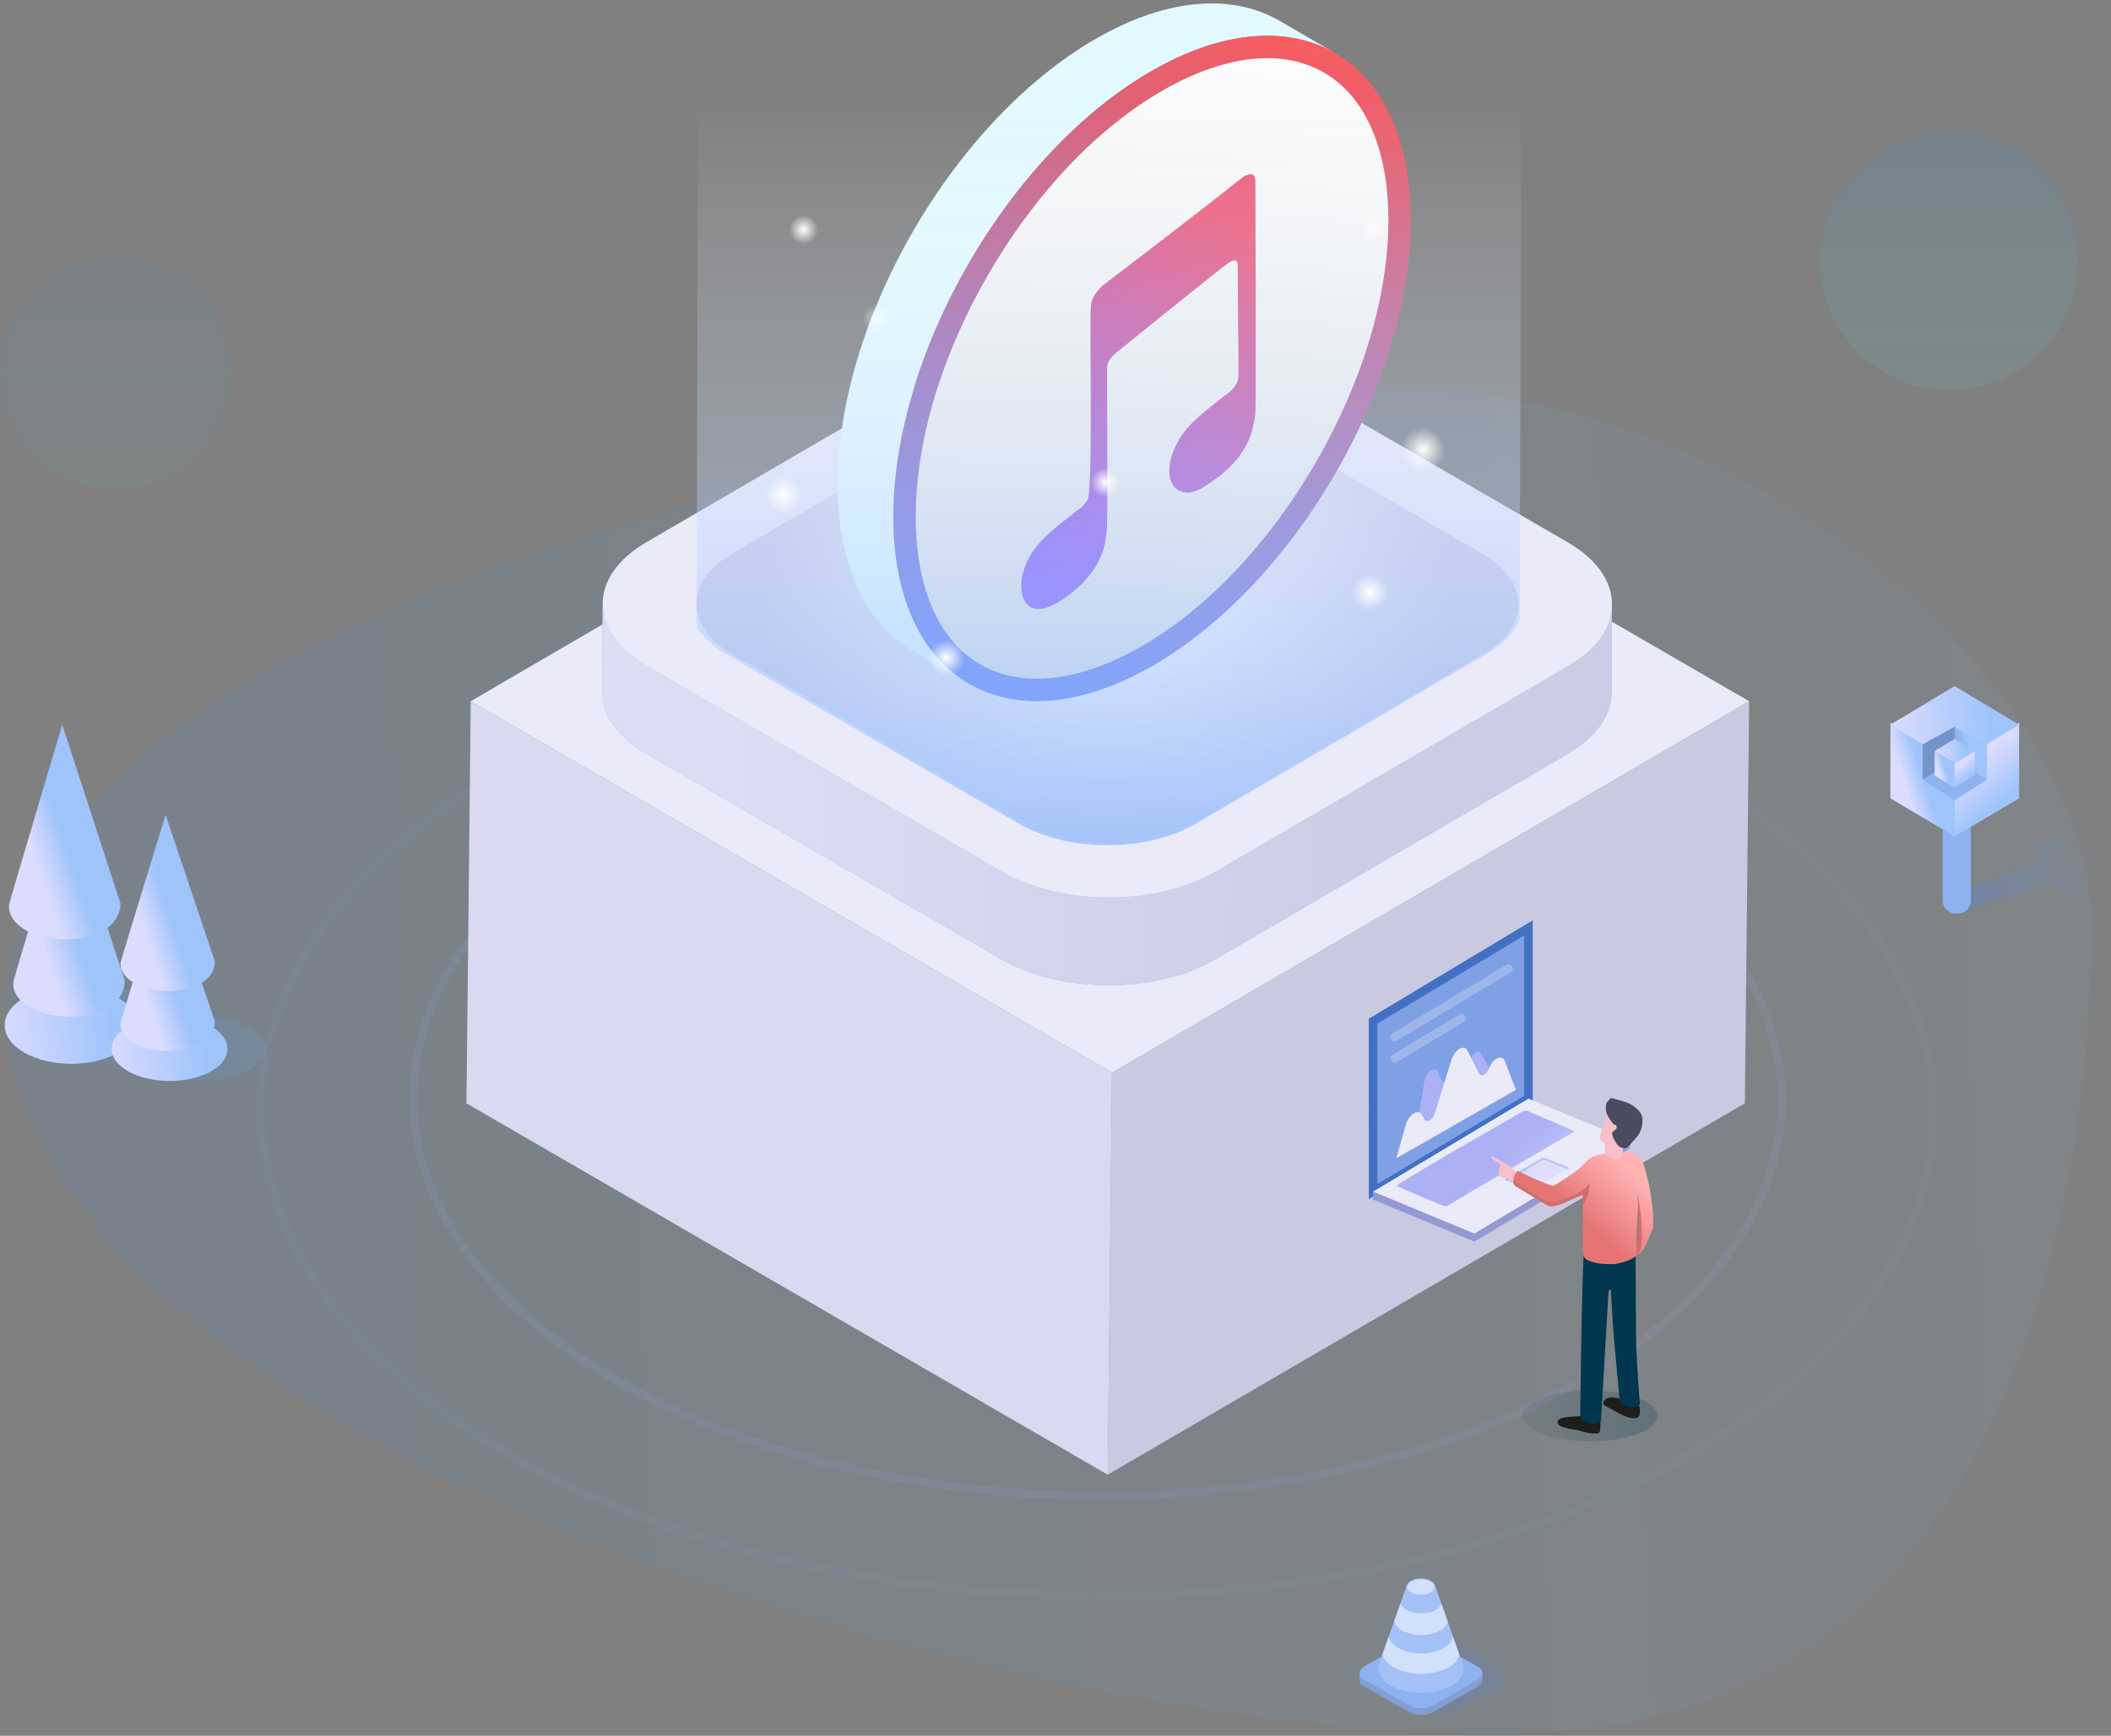 <?xml version="1.0" encoding="UTF-8"?>
<svg width="529px" height="435px" viewBox="0 0 529 435" version="1.1" xmlns="http://www.w3.org/2000/svg" xmlns:xlink="http://www.w3.org/1999/xlink">
    <rect x="0" y="0" width="529" height="435" fill="#808080" stroke="none"/>
    <!-- Generator: Sketch 53 (72520) - https://sketchapp.com -->
    <title>img01</title>
    <desc>Created with Sketch.</desc>
    <defs>
        <linearGradient x1="0%" y1="50%" x2="88.151%" y2="52.682%" id="linearGradient-1">
            <stop stop-color="#84CAFF" stop-opacity="0.588" offset="0%"></stop>
            <stop stop-color="#209CFF" offset="100%"></stop>
        </linearGradient>
        <linearGradient x1="50%" y1="100%" x2="50%" y2="0%" id="linearGradient-2">
            <stop stop-color="#68E0CF" offset="0%"></stop>
            <stop stop-color="#209CFF" offset="100%"></stop>
        </linearGradient>
        <linearGradient x1="50%" y1="100%" x2="50%" y2="0%" id="linearGradient-3">
            <stop stop-color="#68E0CF" offset="0%"></stop>
            <stop stop-color="#209CFF" offset="100%"></stop>
        </linearGradient>
        <linearGradient x1="92.08%" y1="44.835%" x2="9.121%" y2="58.996%" id="linearGradient-4">
            <stop stop-color="#5C90FE" stop-opacity="0" offset="0%"></stop>
            <stop stop-color="#4B83E8" offset="100%"></stop>
        </linearGradient>
        <linearGradient x1="44.144%" y1="28.95%" x2="64.377%" y2="72.868%" id="linearGradient-5">
            <stop stop-color="#DCDCFF" offset="0%"></stop>
            <stop stop-color="#9FC4FC" offset="100%"></stop>
        </linearGradient>
        <linearGradient x1="33.998%" y1="74.613%" x2="58.758%" y2="60.652%" id="linearGradient-6">
            <stop stop-color="#DCDCFF" offset="0%"></stop>
            <stop stop-color="#9FC4FC" offset="100%"></stop>
        </linearGradient>
        <linearGradient x1="0%" y1="58.853%" x2="77.364%" y2="53.831%" id="linearGradient-7">
            <stop stop-color="#DCDCFF" offset="0%"></stop>
            <stop stop-color="#9FC4FC" offset="100%"></stop>
        </linearGradient>
        <linearGradient x1="31.441%" y1="74.613%" x2="60.157%" y2="60.652%" id="linearGradient-8">
            <stop stop-color="#8EB1F0" offset="0%"></stop>
            <stop stop-color="#9FC4FC" offset="100%"></stop>
        </linearGradient>
        <linearGradient x1="44.465%" y1="28.95%" x2="63.59%" y2="72.868%" id="linearGradient-9">
            <stop stop-color="#DCDCFF" offset="0%"></stop>
            <stop stop-color="#9FC4FC" offset="100%"></stop>
        </linearGradient>
        <linearGradient x1="34.875%" y1="74.613%" x2="58.278%" y2="60.652%" id="linearGradient-10">
            <stop stop-color="#DCDCFF" offset="0%"></stop>
            <stop stop-color="#9FC4FC" offset="100%"></stop>
        </linearGradient>
        <linearGradient x1="0%" y1="59.04%" x2="77.364%" y2="53.912%" id="linearGradient-11">
            <stop stop-color="#DCDCFF" offset="0%"></stop>
            <stop stop-color="#9FC4FC" offset="100%"></stop>
        </linearGradient>
        <linearGradient x1="77.364%" y1="52.203%" x2="0%" y2="55.091%" id="linearGradient-12">
            <stop stop-color="#67A3DE" offset="0%"></stop>
            <stop stop-color="#497AC7" offset="100%"></stop>
        </linearGradient>
        <linearGradient x1="77.364%" y1="52.393%" x2="0%" y2="55.529%" id="linearGradient-13">
            <stop stop-color="#67A3DE" offset="0%"></stop>
            <stop stop-color="#497AC7" offset="100%"></stop>
        </linearGradient>
        <linearGradient x1="0%" y1="58.307%" x2="77.364%" y2="53.595%" id="linearGradient-14">
            <stop stop-color="#DCDCFF" offset="0%"></stop>
            <stop stop-color="#9FC4FC" offset="100%"></stop>
        </linearGradient>
        <linearGradient x1="0%" y1="57.605%" x2="77.364%" y2="53.291%" id="linearGradient-15">
            <stop stop-color="#DCDCFF" offset="0%"></stop>
            <stop stop-color="#9FC4FC" offset="100%"></stop>
        </linearGradient>
        <linearGradient x1="36.495%" y1="74.613%" x2="57.391%" y2="60.652%" id="linearGradient-16">
            <stop stop-color="#DCDCFF" offset="0%"></stop>
            <stop stop-color="#9FC4FC" offset="100%"></stop>
        </linearGradient>
        <linearGradient x1="35.62%" y1="74.613%" x2="57.87%" y2="60.652%" id="linearGradient-17">
            <stop stop-color="#DCDCFF" offset="0%"></stop>
            <stop stop-color="#9FC4FC" offset="100%"></stop>
        </linearGradient>
        <linearGradient x1="12.068%" y1="48.779%" x2="77.194%" y2="50%" id="linearGradient-18">
            <stop stop-color="#DCDCF4" offset="0%"></stop>
            <stop stop-color="#CCCCE7" offset="100%"></stop>
        </linearGradient>
        <path d="M86.427,185.322 C86.412,190.961 90.121,196.608 97.547,200.91 L97.547,200.91 L186.631,252.503 C187.518,253.017 188.444,253.497 189.393,253.95 L189.393,253.95 C189.71,254.1 190.044,254.23 190.366,254.374 L190.366,254.374 C190.929,254.625 191.483,254.885 192.064,255.115 L192.064,255.115 C192.164,255.155 192.268,255.188 192.368,255.227 L192.368,255.227 C192.583,255.311 192.805,255.386 193.022,255.467 L193.022,255.467 C193.774,255.745 194.536,256.007 195.312,256.251 L195.312,256.251 C195.577,256.335 195.84,256.419 196.106,256.499 L196.106,256.499 C196.286,256.552 196.458,256.613 196.638,256.665 L196.638,256.665 C197.397,256.882 198.168,257.078 198.945,257.263 L198.945,257.263 C199.108,257.302 199.272,257.337 199.437,257.375 L199.437,257.375 C199.813,257.461 200.188,257.552 200.568,257.631 L200.568,257.631 C200.876,257.695 201.195,257.735 201.504,257.795 L201.504,257.795 C202.168,257.921 202.834,258.039 203.506,258.144 L203.506,258.144 C203.774,258.185 204.035,258.244 204.304,258.283 L204.304,258.283 C204.596,258.325 204.895,258.344 205.188,258.381 L205.188,258.381 C205.814,258.461 206.44,258.532 207.071,258.593 L207.071,258.593 C207.371,258.622 207.667,258.669 207.967,258.693 L207.967,258.693 C208.247,258.716 208.53,258.72 208.811,258.739 L208.811,258.739 C209.447,258.783 210.084,258.816 210.723,258.841 L210.723,258.841 C211.041,258.854 211.36,258.885 211.68,258.893 L211.68,258.893 C211.818,258.897 211.957,258.894 212.096,258.892 L212.096,258.892 C212.213,258.89 212.33,258.888 212.447,258.889 L212.447,258.889 C213.136,258.899 213.824,258.892 214.513,258.88 L214.513,258.88 C214.662,258.877 214.812,258.878 214.961,258.879 L214.961,258.879 C215.154,258.88 215.347,258.881 215.54,258.874 L215.54,258.874 C215.887,258.863 216.234,258.84 216.58,258.822 L216.58,258.822 C216.77,258.813 216.959,258.805 217.149,258.794 L217.149,258.794 C218.008,258.743 218.866,258.68 219.719,258.595 L219.719,258.595 C219.883,258.579 220.044,258.555 220.208,258.537 L220.208,258.537 C220.463,258.509 220.715,258.476 220.97,258.446 L220.97,258.446 C221.846,258.34 222.716,258.217 223.581,258.075 L223.581,258.075 C223.792,258.041 224.006,258.01 224.216,257.974 L224.216,257.974 C224.319,257.956 224.423,257.943 224.525,257.924 L224.525,257.924 C224.936,257.85 225.333,257.746 225.74,257.663 L225.74,257.663 C226.437,257.522 227.136,257.383 227.82,257.217 L227.82,257.217 C228.322,257.096 228.808,256.952 229.301,256.818 L229.301,256.818 C229.954,256.639 230.604,256.463 231.24,256.262 L231.24,256.262 C231.378,256.219 231.522,256.187 231.658,256.142 L231.658,256.142 C232.434,255.89 233.196,255.619 233.946,255.332 L233.946,255.332 C234.054,255.29 234.158,255.243 234.265,255.201 L234.265,255.201 C235.088,254.879 235.892,254.532 236.679,254.167 L236.679,254.167 C236.911,254.06 237.142,253.952 237.37,253.841 L237.37,253.841 C238.241,253.418 239.095,252.978 239.912,252.502 L239.912,252.502 L328.41,200.912 C328.564,200.822 328.718,200.731 328.869,200.64 L328.869,200.64 C329.012,200.554 329.142,200.465 329.281,200.378 L329.281,200.378 C329.513,200.234 329.744,200.089 329.967,199.942 L329.967,199.942 C330.17,199.808 330.369,199.672 330.566,199.535 L330.566,199.535 C330.782,199.386 330.997,199.236 331.206,199.084 L331.206,199.084 C331.396,198.946 331.581,198.805 331.764,198.664 L331.764,198.664 C331.965,198.511 332.163,198.356 332.356,198.201 L332.356,198.201 C332.533,198.057 332.705,197.911 332.876,197.766 L332.876,197.766 C333.06,197.608 333.241,197.451 333.418,197.291 L333.418,197.291 C333.49,197.225 333.571,197.161 333.642,197.094 L333.642,197.094 C333.709,197.033 333.765,196.968 333.831,196.906 L333.831,196.906 C334.128,196.625 334.411,196.341 334.684,196.054 L334.684,196.054 C334.776,195.958 334.871,195.864 334.96,195.767 L334.96,195.767 C335.306,195.389 335.633,195.008 335.938,194.622 L335.938,194.622 C335.95,194.606 335.967,194.589 335.979,194.573 L335.979,194.573 C336.049,194.484 336.108,194.393 336.175,194.305 L336.175,194.305 C336.358,194.062 336.539,193.819 336.707,193.573 L336.707,193.573 C336.8,193.438 336.885,193.302 336.972,193.166 L336.972,193.166 C337.114,192.944 337.254,192.722 337.383,192.498 L337.383,192.498 C337.418,192.436 337.462,192.376 337.497,192.314 L337.497,192.314 C337.548,192.224 337.588,192.131 337.637,192.04 L337.637,192.04 C337.74,191.851 337.838,191.661 337.93,191.472 L337.93,191.472 C338.007,191.313 338.081,191.154 338.152,190.995 L338.152,190.995 C338.237,190.804 338.317,190.613 338.392,190.421 L338.392,190.421 C338.426,190.335 338.468,190.251 338.5,190.165 L338.5,190.165 C338.529,190.088 338.549,190.01 338.577,189.933 L338.577,189.933 C338.641,189.751 338.7,189.569 338.757,189.388 L338.757,189.388 C338.808,189.221 338.858,189.054 338.903,188.886 L338.903,188.886 C338.952,188.703 338.996,188.519 339.037,188.336 L339.037,188.336 C339.059,188.236 339.089,188.137 339.11,188.037 L339.11,188.037 C339.123,187.97 339.128,187.902 339.141,187.835 L339.141,187.835 C339.176,187.646 339.203,187.457 339.229,187.268 L339.229,187.268 C339.252,187.103 339.275,186.939 339.292,186.773 L339.292,186.773 C339.311,186.582 339.322,186.392 339.332,186.202 L339.332,186.202 C339.339,186.09 339.353,185.979 339.357,185.868 L339.357,185.868 C339.36,185.758 339.361,185.647 339.362,185.536 L339.362,185.536 L339.481,163.521 C339.479,163.728 339.464,163.935 339.452,164.141 L339.452,164.141 C339.442,164.331 339.43,164.521 339.411,164.711 L339.411,164.711 C339.395,164.877 339.372,165.043 339.349,165.209 L339.349,165.209 C339.323,165.398 339.296,165.586 339.26,165.774 L339.26,165.774 C339.229,165.941 339.193,166.108 339.157,166.274 L339.157,166.274 C339.115,166.458 339.072,166.642 339.023,166.825 L339.023,166.825 C338.978,166.992 338.928,167.159 338.876,167.326 L338.876,167.326 C338.82,167.509 338.761,167.69 338.696,167.871 L338.696,167.871 C338.638,168.035 338.577,168.198 338.512,168.361 L338.512,168.361 C338.437,168.552 338.356,168.744 338.271,168.934 L338.271,168.934 C338.201,169.092 338.127,169.252 338.05,169.41 L338.05,169.41 C337.958,169.601 337.859,169.79 337.757,169.979 L337.757,169.979 C337.675,170.132 337.591,170.284 337.503,170.437 L337.503,170.437 C337.373,170.661 337.234,170.883 337.092,171.105 L337.092,171.105 C337.003,171.24 336.92,171.378 336.827,171.513 L336.827,171.513 C336.66,171.758 336.479,172.001 336.295,172.244 L336.295,172.244 C336.215,172.349 336.141,172.456 336.058,172.561 L336.058,172.561 C335.753,172.947 335.425,173.328 335.08,173.705 L335.08,173.705 C334.991,173.802 334.896,173.897 334.804,173.993 L334.804,173.993 C334.531,174.28 334.247,174.564 333.951,174.845 L333.951,174.845 C333.815,174.974 333.678,175.103 333.537,175.23 L333.537,175.23 C333.361,175.39 333.179,175.547 332.995,175.705 L332.995,175.705 C332.824,175.851 332.653,175.995 332.475,176.139 L332.475,176.139 C332.283,176.295 332.085,176.449 331.884,176.603 L331.884,176.603 C331.7,176.745 331.516,176.885 331.326,177.024 L331.326,177.024 C331.117,177.175 330.904,177.325 330.687,177.473 L330.687,177.473 C330.49,177.611 330.291,177.747 330.085,177.882 L330.085,177.882 C329.863,178.028 329.632,178.172 329.402,178.316 L329.402,178.316 C329.114,178.496 328.83,178.676 328.529,178.852 L328.529,178.852 L240.031,230.441 C239.215,230.917 238.361,231.357 237.49,231.78 L237.49,231.78 C237.261,231.891 237.03,231.999 236.798,232.107 L236.798,232.107 C236.012,232.471 235.208,232.818 234.383,233.141 L234.383,233.141 C234.276,233.183 234.173,233.229 234.066,233.27 L234.066,233.27 C233.184,233.608 232.277,233.911 231.361,234.201 L231.361,234.201 C230.724,234.402 230.072,234.578 229.421,234.757 L229.421,234.757 C228.929,234.891 228.441,235.034 227.94,235.156 L227.94,235.156 C227.255,235.322 226.557,235.46 225.859,235.602 L225.859,235.602 C225.351,235.706 224.85,235.822 224.337,235.913 L224.337,235.913 C224.125,235.949 223.912,235.98 223.7,236.014 L223.7,236.014 C222.836,236.156 221.965,236.279 221.089,236.385 L221.089,236.385 C220.835,236.415 220.583,236.449 220.328,236.476 L220.328,236.476 C219.313,236.585 218.293,236.671 217.268,236.732 L217.268,236.732 C217.079,236.744 216.889,236.752 216.7,236.761 L216.7,236.761 C216.013,236.796 215.323,236.806 214.633,236.819 L214.633,236.819 C213.944,236.831 213.256,236.837 212.567,236.829 L212.567,236.829 C211.991,236.821 211.416,236.803 210.842,236.78 L210.842,236.78 C210.203,236.755 209.566,236.722 208.929,236.677 L208.929,236.677 C208.348,236.637 207.769,236.588 207.19,236.532 L207.19,236.532 C206.56,236.471 205.933,236.401 205.307,236.321 L205.307,236.321 C204.744,236.249 204.183,236.17 203.625,236.082 L203.625,236.082 C202.954,235.978 202.288,235.86 201.626,235.734 L201.626,235.734 C200.932,235.601 200.237,235.47 199.555,235.313 L199.555,235.313 C199.392,235.276 199.228,235.241 199.066,235.203 L199.066,235.203 C198.104,234.973 197.159,234.715 196.227,234.438 L196.227,234.438 C195.96,234.358 195.696,234.273 195.432,234.191 L195.432,234.191 C194.656,233.946 193.892,233.684 193.142,233.406 L193.142,233.406 C192.924,233.325 192.703,233.25 192.488,233.166 L192.488,233.166 C191.805,232.901 191.145,232.607 190.487,232.313 L190.487,232.313 C190.163,232.169 189.829,232.039 189.513,231.888 L189.513,231.888 C188.563,231.436 187.638,230.956 186.75,230.441 L186.75,230.441 L97.667,178.849 C90.24,174.548 86.531,168.9 86.547,163.262 L86.547,163.262 L86.427,185.322 Z" id="path-19"></path>
        <radialGradient cx="50%" cy="50%" fx="50%" fy="50%" r="70.319%" gradientTransform="translate(0.5,0.5),scale(0.581,1),translate(-0.5,-0.5)" id="radialGradient-20">
            <stop stop-color="#FFFFFF" offset="0%"></stop>
            <stop stop-color="#CECEE8" offset="100%"></stop>
        </radialGradient>
        <linearGradient x1="60.925%" y1="2.339%" x2="42.471%" y2="100%" id="linearGradient-21">
            <stop stop-color="#F85C5E" offset="0%"></stop>
            <stop stop-color="#5480FF" offset="100%"></stop>
        </linearGradient>
        <linearGradient x1="54.377%" y1="0%" x2="46.641%" y2="100%" id="linearGradient-22">
            <stop stop-color="#FCFBFB" offset="0%"></stop>
            <stop stop-color="#DEE3E7" offset="100%"></stop>
        </linearGradient>
        <linearGradient x1="68.939%" y1="5.816%" x2="42.562%" y2="100%" id="linearGradient-23">
            <stop stop-color="#EB6280" offset="0%"></stop>
            <stop stop-color="#8563FF" offset="100%"></stop>
        </linearGradient>
        <linearGradient x1="50%" y1="16.667%" x2="50%" y2="100%" id="linearGradient-24">
            <stop stop-color="#FFFFFF" stop-opacity="0" offset="0%"></stop>
            <stop stop-color="#88B6FF" stop-opacity="0.685" offset="100%"></stop>
        </linearGradient>
        <radialGradient cx="50%" cy="50%" fx="50%" fy="50%" r="44.896%" gradientTransform="translate(0.5,0.5),scale(1,0.999),rotate(90),translate(-0.5,-0.5)" id="radialGradient-25">
            <stop stop-color="#FFFFFF" offset="0%"></stop>
            <stop stop-color="#FFFFFF" stop-opacity="0" offset="100%"></stop>
        </radialGradient>
        <radialGradient cx="50%" cy="50%" fx="50%" fy="50%" r="44.896%" gradientTransform="translate(0.5,0.5),scale(1,0.999),rotate(90),translate(-0.5,-0.5)" id="radialGradient-26">
            <stop stop-color="#FFFFFF" offset="0%"></stop>
            <stop stop-color="#FFFFFF" stop-opacity="0" offset="100%"></stop>
        </radialGradient>
        <radialGradient cx="50%" cy="50%" fx="50%" fy="50%" r="44.896%" gradientTransform="translate(0.5,0.5),scale(1,0.999),rotate(90),translate(-0.5,-0.5)" id="radialGradient-27">
            <stop stop-color="#FFFFFF" offset="0%"></stop>
            <stop stop-color="#FFFFFF" stop-opacity="0" offset="100%"></stop>
        </radialGradient>
        <linearGradient x1="50%" y1="-82.969%" x2="50%" y2="46.174%" id="linearGradient-28">
            <stop stop-color="#BFBFD8" offset="0%"></stop>
            <stop stop-color="#9399D3" offset="100%"></stop>
        </linearGradient>
        <linearGradient x1="46.626%" y1="49.985%" x2="-54.887%" y2="49.653%" id="linearGradient-29">
            <stop stop-color="#DFDFFB" offset="0%"></stop>
            <stop stop-color="#ACB1F6" offset="100%"></stop>
        </linearGradient>
        <linearGradient x1="50.001%" y1="-180.922%" x2="50.001%" y2="121.427%" id="linearGradient-30">
            <stop stop-color="#DFDFFB" offset="0%"></stop>
            <stop stop-color="#ACB1F6" offset="100%"></stop>
        </linearGradient>
        <linearGradient x1="125.883%" y1="97.178%" x2="57.057%" y2="54.395%" id="linearGradient-31">
            <stop stop-color="#DFDFFB" offset="0%"></stop>
            <stop stop-color="#ACB1F6" offset="100%"></stop>
        </linearGradient>
        <linearGradient x1="138.932%" y1="50%" x2="17.286%" y2="52.236%" id="linearGradient-32">
            <stop stop-color="#00364E" stop-opacity="0" offset="0%"></stop>
            <stop stop-color="#00364E" stop-opacity="0.334" offset="100%"></stop>
        </linearGradient>
        <linearGradient x1="5.391%" y1="31.808%" x2="46.073%" y2="66.703%" id="linearGradient-33">
            <stop stop-color="#FFB3B3" offset="0%"></stop>
            <stop stop-color="#E67474" offset="100%"></stop>
        </linearGradient>
    </defs>
    <g id="Page-1" stroke="none" stroke-width="1" fill="none" fill-rule="evenodd">
        <g id="4ukey-for-ios" transform="translate(-400, -989)">
            <g id="img01" transform="translate(400, 977)">
                <g id="分组-18-copy-2" transform="translate(0, 45.177)">
                    <path d="M1.45,198.879 C1.45,261.391 18.983,379.02 118.112,398.789 C221.962,415.8 506.857,341.812 523.394,227.761 C539.932,113.709 257.702,65.467 174.757,64.548 C91.813,63.628 1.45,136.368 1.45,198.879 Z" id="Path-12" fill="url(#linearGradient-1)" opacity="0.08" transform="translate(262.771, 232.878) scale(-1, 1) translate(-262.771, -232.878) "></path>
                    <ellipse id="Oval" fill="url(#linearGradient-2)" opacity="0.05" cx="28.992" cy="60.236" rx="28.992" ry="29.043"></ellipse>
                    <ellipse id="Oval-Copy-26" fill="url(#linearGradient-3)" opacity="0.1" cx="488.448" cy="32.299" rx="32.252" ry="32.299"></ellipse>
                    <g id="分组" transform="translate(340.659, 362.392)">
                        <path d="M36.197,25.318 L36.197,23.671 L36.196,23.671 C36.185,23.118 35.841,22.591 35.146,22.195 L23.555,15.616 C21.997,14.731 19.273,14.842 17.473,15.864 L6.864,21.886 C5.877,22.447 5.376,23.165 5.379,23.846 L5.376,23.846 L5.376,25.604 L5.379,25.604 C5.411,26.135 5.755,26.64 6.428,27.022 L18.017,33.601 C19.577,34.486 22.3,34.375 24.1,33.354 L34.709,27.331 C35.706,26.766 36.208,26.038 36.196,25.352 L36.197,25.352 L36.197,25.325 L36.197,25.318 Z" id="Fill-1" fill="#4B83E8" opacity="0.15"></path>
                        <path d="M30.821,25.318 L30.821,23.671 L30.821,23.671 C30.81,23.118 30.466,22.591 29.771,22.195 L18.18,15.616 C16.622,14.731 13.898,14.842 12.098,15.864 L1.489,21.886 C0.501,22.447 0,23.165 0.003,23.846 L0.001,23.846 L0.001,25.604 L0.004,25.604 C0.036,26.135 0.38,26.64 1.052,27.022 L12.642,33.601 C14.201,34.486 16.925,34.375 18.725,33.354 L29.334,27.331 C30.331,26.766 30.833,26.038 30.821,25.352 L30.821,25.352 L30.821,25.325 L30.821,25.318 Z" id="Fill-1" fill="#829ED3"></path>
                        <path d="M26.257,27.395 L18.725,31.671 C16.925,32.693 14.202,32.805 12.642,31.919 L1.053,25.339 C-0.506,24.455 -0.312,22.908 1.489,21.887 L12.098,15.864 C13.898,14.842 16.622,14.731 18.18,15.616 L29.771,22.195 C31.204,23.009 31.154,24.382 29.737,25.393" id="Fill-3" fill="#8EB1F0"></path>
                        <path d="M19.678,3.834 L18.941,1.742 L18.933,1.742 C18.825,1.323 18.492,0.92 17.924,0.597 C16.528,-0.196 14.271,-0.2 12.884,0.588 C12.354,0.888 12.03,1.26 11.906,1.65 L4.936,21.36 L4.939,21.36 C4.261,23.284 5.241,25.366 7.882,26.865 C12.066,29.24 18.83,29.252 22.989,26.891 C25.609,25.404 26.568,23.329 25.874,21.405 L20.405,5.894" id="Fill-5" fill="#A3C1F6"></path>
                        <path d="M17.849,3.538 C16.511,4.297 14.336,4.293 12.99,3.529 C11.644,2.765 11.637,1.53 12.974,0.771 C14.312,0.012 16.488,0.015 17.833,0.779 C19.18,1.544 19.186,2.779 17.849,3.538" id="Fill-7" fill="#FFFFFF" opacity="0.5"></path>
                        <path d="M17.604,18.617 C18.892,18.486 20.089,18.03 21.093,17.461 C22.233,16.811 22.956,16.014 23.254,15.18 C23.347,14.933 23.401,14.68 23.416,14.428 L23.872,15.724 L25.055,19.075 C24.815,20.257 23.895,21.403 22.301,22.307 C18.519,24.455 12.371,24.444 8.567,22.283 C6.946,21.361 6.011,20.201 5.768,19.003 L6.95,15.662 L7.411,14.363 C7.424,14.619 7.478,14.872 7.568,15.122 C7.87,15.971 8.604,16.78 9.767,17.442 C10.766,18.008 11.957,18.431 13.229,18.603 C14.984,18.842 15.944,18.785 17.604,18.617" id="Fill-9" fill="#FFFFFF" opacity="0.5"></path>
                        <path d="M13.63,14.045 C15.892,14.406 18.413,14.084 20.185,13.08 C21.336,12.424 21.979,11.592 22.112,10.735 L21.361,8.601 L20.557,6.329 C20.427,6.729 20.151,7.111 19.73,7.456 C19.555,7.602 19.355,7.738 19.129,7.866 C17.089,9.023 13.773,9.017 11.72,7.852 C11.485,7.719 11.277,7.574 11.096,7.425 C10.675,7.078 10.399,6.693 10.266,6.296 L9.462,8.566 L8.712,10.688 C8.847,11.551 9.501,12.397 10.67,13.06 C10.808,13.139 10.95,13.213 11.098,13.283" id="Fill-11" fill="#FFFFFF" opacity="0.5"></path>
                    </g>
                    <g id="分组-copy-6" transform="translate(473.722, 138.759)">
                        <path d="M37.904,44.348 L35.477,39.832 L48.025,36.572 L55.903,49.978 L42.973,53.783 L40.549,49.271 L16.666,57.009 L13.976,52.664 L37.904,44.348 Z" id="Combined-Shape" fill="url(#linearGradient-4)" opacity="0.278"></path>
                        <path d="M16.327,57.009 L16.932,57.009 C18.713,57.009 20.157,55.566 20.157,53.784 L20.157,25.451 L13.102,25.451 L13.102,53.784 C13.102,55.566 14.546,57.009 16.327,57.009 Z" id="Fill-1" fill="#8EB1F0"></path>
                        <polygon id="Fill-3" fill="url(#linearGradient-5)" points="16.143 18.685 16.126 37.667 32.252 28.128 32.25 9.162"></polygon>
                        <polygon id="Fill-5" fill="url(#linearGradient-6)" points="0 28.137 16.108 37.667 16.126 18.705 0.004 9.162"></polygon>
                        <polygon id="Fill-7" fill="url(#linearGradient-7)" points="0 9.654 16.142 19.342 32.252 9.684 16.076 0"></polygon>
                        <polygon id="Fill-9" fill="url(#linearGradient-8)" points="24.189 14.609 16.126 10.18 16.135 18.992 24.187 23.415"></polygon>
                        <polygon id="Fill-11" fill="#7393CB" points="8.063 14.605 16.117 10.18 16.126 18.983 8.064 23.415"></polygon>
                        <polygon id="Fill-13" fill="#8EB1F0" points="16.144 18.336 8.089 23.419 16.144 28.591 24.193 23.419"></polygon>
                        <polygon id="Fill-15" fill="url(#linearGradient-9)" points="21.165 22.385 16.126 25.451 16.132 19.349 21.165 16.288"></polygon>
                        <polygon id="Fill-16" fill="url(#linearGradient-10)" points="11.086 22.388 16.121 25.451 16.126 19.355 11.088 16.288"></polygon>
                        <polygon id="Fill-17" fill="url(#linearGradient-11)" points="16.131 19.342 11.086 16.284 16.11 13.234 21.165 16.293"></polygon>
                    </g>
                    <g id="分组" transform="translate(1.176, 148.44)">
                        <path d="M35.289,86.917 C42.206,90.06 53.508,90.067 60.405,86.933 C67.302,83.8 67.302,78.658 60.405,75.511 C53.508,72.362 42.206,72.354 35.289,75.494 C28.372,78.634 28.372,83.774 35.289,86.917 Z" id="Fill-7" fill="url(#linearGradient-12)" opacity="0.2"></path>
                        <path d="M9.574,82.142 C17.539,85.914 30.554,85.922 38.495,82.161 C46.438,78.401 46.438,72.233 38.495,68.454 C30.554,64.675 17.539,64.667 9.574,68.435 C1.609,72.202 1.609,78.37 9.574,82.142 Z" id="Fill-1" fill="url(#linearGradient-13)" opacity="0.2"></path>
                        <path d="M4.873,68.435 C-1.624,72.202 -1.624,78.37 4.873,82.142 C11.371,85.914 21.988,85.922 28.467,82.161 C34.946,78.401 34.946,72.233 28.467,68.454 C21.988,64.675 11.371,64.667 4.873,68.435" id="Fill-1" fill="url(#linearGradient-14)"></path>
                        <path d="M31.046,75.494 C25.386,78.634 25.386,83.774 31.046,86.917 C36.705,90.06 45.952,90.067 51.595,86.933 C57.238,83.8 57.238,78.658 51.595,75.511 C45.952,72.362 36.705,72.354 31.046,75.494" id="Fill-7" fill="url(#linearGradient-15)"></path>
                        <path d="M2.163,64.46 C1.45,75.152 29.718,76.991 30.101,64.189 L30.101,64.189 L15.495,19.362 C15.495,19.362 2.447,63.165 2.163,64.46" id="Fill-3" fill="url(#linearGradient-16)"></path>
                        <path d="M14.42,0 C14.357,0.213 1.371,43.806 1.088,45.097 L1.088,45.097 C0.375,55.79 28.643,57.629 29.026,44.828 L29.026,44.828 L14.421,0 L14.42,0 Z" id="Fill-5" fill="url(#linearGradient-16)"></path>
                        <path d="M29.038,74.627 C28.436,83.395 52.352,84.904 52.677,74.406 L52.677,74.406 L40.318,37.648 C40.318,37.648 29.279,73.566 29.038,74.627" id="Fill-9" fill="url(#linearGradient-17)"></path>
                        <path d="M29.038,59.569 C28.436,68.336 52.352,69.845 52.677,59.347 L52.677,59.347 L40.318,22.589 C40.318,22.589 29.279,58.508 29.038,59.569" id="Fill-11" fill="url(#linearGradient-17)"></path>
                    </g>
                </g>
                <g id="分组-copy-8" transform="translate(64.481, 0)">
                    <g id="分组-15" transform="translate(0, 169)" stroke="#97ADFF" stroke-width="2">
                        <path d="M331.373,48.168 C398.546,86.976 398.899,149.897 332.163,188.705 C265.428,227.514 156.873,227.515 89.7,188.707 C22.528,149.899 22.175,86.978 88.91,48.17 C155.646,9.361 264.201,9.36 331.373,48.168" id="Fill-1" opacity="0.1"></path>
                        <path d="M358.226,35.573 C440.326,83.005 440.757,159.909 359.19,207.341 C277.626,254.773 144.948,254.775 62.848,207.343 C-19.252,159.911 -19.683,83.007 61.882,35.576 C143.448,-11.857 276.126,-11.859 358.226,35.573" id="Fill-1" opacity="0.05"></path>
                    </g>
                    <polygon id="Fill-1" fill="#C9C9E2" points="373.842 187.725 372.767 288.495 213.108 381.568 214.183 280.799"></polygon>
                    <polygon id="Fill-2" fill="#D9D9F2" points="214.183 280.798 213.109 381.568 52.408 288.498 53.482 187.728"></polygon>
                    <polygon id="Fill-8" fill="#EAEAF9" points="373.842 187.725 214.183 280.799 53.483 187.728 213.141 94.655"></polygon>
                    <g id="Fill-9">
                        <use fill="#88B3FF" xlink:href="#path-19"></use>
                        <use fill="url(#linearGradient-18)" xlink:href="#path-19"></use>
                    </g>
                    <path d="M328.361,147.889 C343.121,156.437 343.199,170.299 328.529,178.851 L240.032,230.441 C225.368,238.989 201.509,238.989 186.75,230.441 L97.667,178.849 C82.908,170.301 82.831,156.438 97.494,147.889 L185.991,96.3 C200.66,87.748 224.52,87.748 239.279,96.296 L328.361,147.889 Z" id="Fill-11" fill="#EAEAF9"></path>
                    <path d="M191,108.732 L118.906,150.759 C106.962,157.722 107.025,169.016 119.048,175.98 L119.048,175.98 L191.618,218.008 C203.642,224.972 223.078,224.972 235.024,218.008 L235.024,218.008 L307.117,175.981 C319.068,169.015 319.004,157.722 306.98,150.758 L306.98,150.758 L234.41,108.729 C228.4,105.248 220.536,103.507 212.681,103.507 L212.681,103.507 C204.824,103.507 196.976,105.248 191,108.732" id="Fill-13" fill="url(#radialGradient-20)"></path>
                    <g id="itunes" transform="translate(145.431, 12.579)">
                        <path d="M81.805,15.499 C81.859,15.471 81.913,15.441 81.967,15.413 C82.459,15.159 82.948,14.913 83.437,14.673 C83.563,14.611 83.688,14.551 83.813,14.49 C84.229,14.288 84.644,14.091 85.058,13.899 C85.144,13.86 85.229,13.819 85.314,13.78 C85.797,13.558 86.278,13.345 86.757,13.138 C86.874,13.087 86.99,13.038 87.106,12.989 C87.408,12.86 87.709,12.737 88.01,12.614 C88.4,12.454 88.789,12.3 89.176,12.149 C89.393,12.065 89.61,11.98 89.826,11.899 C90.255,11.738 90.681,11.584 91.107,11.435 C91.274,11.376 91.442,11.313 91.609,11.256 C92.198,11.055 92.784,10.863 93.366,10.683 C93.476,10.649 93.584,10.619 93.693,10.586 C94.168,10.443 94.64,10.305 95.11,10.176 C95.392,10.098 95.673,10.025 95.954,9.953 C96.163,9.899 96.373,9.843 96.582,9.792 C96.888,9.716 97.193,9.647 97.498,9.578 C97.689,9.535 97.881,9.488 98.071,9.448 C98.416,9.373 98.759,9.306 99.102,9.24 C99.249,9.211 99.398,9.179 99.546,9.152 C100.035,9.061 100.521,8.978 101.005,8.904 C101.038,8.899 101.07,8.895 101.103,8.89 C101.531,8.825 101.957,8.767 102.381,8.715 C102.529,8.697 102.676,8.681 102.823,8.665 C103.133,8.629 103.443,8.596 103.75,8.568 C103.915,8.552 104.08,8.539 104.244,8.525 C104.542,8.501 104.838,8.48 105.134,8.462 C105.29,8.453 105.446,8.442 105.602,8.435 C105.99,8.415 106.376,8.4 106.759,8.392 C106.803,8.391 106.846,8.388 106.889,8.388 C107.318,8.379 107.743,8.38 108.166,8.385 C108.288,8.386 108.41,8.39 108.532,8.393 C108.842,8.399 109.15,8.41 109.457,8.424 C109.59,8.43 109.722,8.436 109.854,8.443 C110.223,8.464 110.591,8.489 110.956,8.52 C110.997,8.524 111.04,8.526 111.082,8.529 C111.488,8.566 111.891,8.61 112.291,8.659 C112.402,8.672 112.512,8.687 112.622,8.702 C112.931,8.743 113.237,8.787 113.542,8.836 C113.649,8.852 113.756,8.869 113.862,8.886 C114.251,8.952 114.638,9.022 115.021,9.1 C115.082,9.113 115.142,9.127 115.202,9.14 C115.532,9.209 115.86,9.283 116.186,9.361 C116.293,9.387 116.399,9.413 116.506,9.439 C116.847,9.525 117.186,9.615 117.522,9.711 C117.562,9.722 117.602,9.732 117.642,9.743 C118.013,9.851 118.379,9.966 118.744,10.086 C118.842,10.117 118.938,10.151 119.035,10.184 C119.33,10.283 119.623,10.388 119.914,10.496 C119.993,10.525 120.073,10.553 120.153,10.583 C120.507,10.719 120.858,10.86 121.207,11.007 C121.286,11.04 121.364,11.076 121.442,11.11 C121.724,11.231 122.003,11.357 122.281,11.487 C122.374,11.531 122.468,11.574 122.562,11.619 C122.904,11.784 123.244,11.952 123.579,12.129 C123.603,12.142 123.627,12.155 123.651,12.168 C124.008,12.357 124.361,12.552 124.711,12.754 L124.708,12.753 C124.709,12.753 124.71,12.754 124.711,12.754 L110.767,4.654 C110.649,4.585 110.53,4.518 110.412,4.451 C110.179,4.32 109.944,4.193 109.707,4.068 C109.683,4.055 109.66,4.041 109.636,4.028 C109.3,3.852 108.96,3.683 108.617,3.518 C108.524,3.474 108.431,3.43 108.338,3.387 C108.06,3.257 107.781,3.131 107.499,3.009 C107.42,2.975 107.342,2.94 107.263,2.906 C107.227,2.891 107.192,2.875 107.156,2.86 C106.843,2.729 106.527,2.604 106.208,2.483 C106.13,2.453 106.05,2.425 105.971,2.395 C105.68,2.287 105.386,2.183 105.091,2.083 C104.995,2.05 104.898,2.017 104.801,1.985 C104.447,1.869 104.091,1.757 103.732,1.652 C103.721,1.649 103.709,1.647 103.698,1.643 C103.658,1.632 103.617,1.621 103.577,1.61 C103.241,1.514 102.902,1.425 102.562,1.339 C102.456,1.312 102.349,1.286 102.242,1.261 C101.916,1.182 101.588,1.108 101.258,1.039 C101.198,1.027 101.138,1.012 101.078,1 C100.751,0.934 100.422,0.871 100.091,0.814 C100.034,0.804 99.975,0.796 99.918,0.786 C99.812,0.768 99.705,0.752 99.598,0.735 C99.294,0.687 98.988,0.642 98.68,0.602 C98.569,0.587 98.458,0.572 98.347,0.559 C97.947,0.509 97.545,0.465 97.139,0.429 C97.096,0.425 97.052,0.423 97.009,0.419 C96.731,0.396 96.454,0.373 96.174,0.356 C96.087,0.35 95.998,0.348 95.911,0.343 C95.779,0.335 95.646,0.329 95.513,0.323 C95.207,0.309 94.898,0.299 94.588,0.292 C94.466,0.29 94.345,0.286 94.222,0.284 C93.799,0.279 93.374,0.279 92.946,0.287 C92.902,0.288 92.859,0.29 92.815,0.291 C92.506,0.298 92.195,0.307 91.883,0.321 C91.809,0.324 91.733,0.33 91.659,0.334 C91.502,0.342 91.345,0.352 91.188,0.361 C90.894,0.38 90.598,0.401 90.301,0.425 C90.136,0.438 89.972,0.452 89.807,0.467 C89.499,0.496 89.19,0.529 88.879,0.564 C88.732,0.581 88.585,0.596 88.437,0.615 C88.013,0.667 87.587,0.725 87.159,0.79 C87.127,0.795 87.094,0.798 87.061,0.804 L87.048,0.805 C86.569,0.879 86.087,0.962 85.602,1.051 C85.455,1.078 85.306,1.111 85.158,1.139 C84.815,1.206 84.472,1.273 84.127,1.347 C83.937,1.388 83.746,1.434 83.555,1.478 C83.25,1.547 82.945,1.616 82.638,1.691 C82.429,1.742 82.219,1.799 82.009,1.853 C81.788,1.91 81.567,1.963 81.344,2.024 C81.285,2.04 81.226,2.059 81.167,2.075 C80.696,2.205 80.223,2.343 79.748,2.487 C79.639,2.519 79.532,2.549 79.423,2.583 C78.84,2.762 78.254,2.954 77.665,3.156 C77.499,3.213 77.332,3.275 77.166,3.333 C76.739,3.484 76.311,3.637 75.881,3.799 C75.666,3.88 75.449,3.965 75.233,4.049 C74.845,4.199 74.457,4.354 74.067,4.513 C73.947,4.562 73.83,4.606 73.71,4.655 C73.529,4.731 73.346,4.811 73.163,4.888 C73.046,4.938 72.93,4.987 72.813,5.038 C72.333,5.245 71.853,5.458 71.37,5.679 C71.285,5.718 71.2,5.759 71.114,5.799 C70.701,5.99 70.286,6.187 69.869,6.389 C69.744,6.45 69.618,6.511 69.493,6.573 C69.004,6.813 68.515,7.059 68.024,7.313 C67.969,7.341 67.915,7.37 67.861,7.399 C67.416,7.63 66.97,7.869 66.522,8.112 C66.391,8.184 66.26,8.255 66.129,8.327 C65.631,8.602 65.132,8.881 64.631,9.17 C64.11,9.471 63.59,9.78 63.071,10.093 C62.903,10.194 62.736,10.299 62.569,10.402 C62.217,10.617 61.865,10.835 61.515,11.056 C61.32,11.179 61.126,11.304 60.931,11.429 C60.606,11.638 60.281,11.849 59.956,12.063 C59.758,12.193 59.561,12.324 59.363,12.457 C59.035,12.676 58.707,12.899 58.38,13.124 C58.195,13.251 58.009,13.378 57.824,13.507 C57.453,13.766 57.084,14.029 56.714,14.294 C56.578,14.392 56.441,14.487 56.305,14.586 C55.801,14.951 55.3,15.321 54.8,15.697 C54.695,15.776 54.59,15.858 54.485,15.938 C54.09,16.237 53.696,16.538 53.304,16.844 C53.129,16.981 52.955,17.119 52.781,17.257 C52.458,17.513 52.135,17.77 51.813,18.029 C51.624,18.182 51.436,18.336 51.247,18.49 C50.937,18.744 50.628,19 50.319,19.258 C50.133,19.414 49.947,19.57 49.761,19.728 C49.44,20 49.12,20.276 48.8,20.552 C48.634,20.697 48.467,20.84 48.301,20.985 C47.897,21.339 47.495,21.696 47.095,22.056 C47.017,22.127 46.939,22.195 46.861,22.265 C46.384,22.697 45.909,23.135 45.436,23.576 C45.298,23.704 45.162,23.835 45.025,23.964 C44.689,24.281 44.355,24.598 44.021,24.919 C43.848,25.086 43.676,25.254 43.504,25.422 C43.325,25.596 43.145,25.768 42.967,25.944 C42.88,26.03 42.794,26.119 42.707,26.205 C42.315,26.594 41.925,26.987 41.536,27.382 C41.368,27.553 41.198,27.723 41.031,27.896 C40.479,28.462 39.931,29.034 39.387,29.613 C39.338,29.665 39.29,29.719 39.241,29.771 C38.746,30.299 38.255,30.833 37.767,31.372 C37.591,31.565 37.418,31.761 37.244,31.955 C36.88,32.361 36.517,32.77 36.156,33.181 C36.066,33.284 35.974,33.385 35.883,33.489 C35.753,33.639 35.625,33.791 35.495,33.942 C35.278,34.193 35.062,34.444 34.847,34.697 C34.606,34.979 34.367,35.263 34.129,35.548 C33.915,35.803 33.702,36.059 33.489,36.315 C33.252,36.602 33.016,36.891 32.781,37.181 C32.571,37.438 32.362,37.696 32.153,37.956 C31.917,38.25 31.684,38.545 31.45,38.841 C31.245,39.1 31.04,39.36 30.837,39.621 C30.766,39.712 30.693,39.802 30.622,39.894 C30.549,39.988 30.478,40.086 30.405,40.181 C29.75,41.029 29.101,41.884 28.462,42.75 C28.45,42.766 28.438,42.782 28.426,42.798 C27.78,43.673 27.146,44.559 26.518,45.449 C26.448,45.548 26.376,45.644 26.306,45.743 C26.255,45.816 26.206,45.89 26.155,45.963 C25.595,46.766 25.04,47.573 24.493,48.388 C24.394,48.535 24.297,48.684 24.198,48.832 C23.716,49.555 23.241,50.282 22.77,51.014 C22.699,51.125 22.624,51.234 22.553,51.345 C22.515,51.406 22.477,51.468 22.438,51.529 C21.933,52.321 21.435,53.119 20.943,53.921 C20.842,54.086 20.743,54.252 20.642,54.417 C20.231,55.095 19.824,55.775 19.423,56.459 C19.351,56.582 19.275,56.704 19.203,56.827 C19.157,56.906 19.114,56.985 19.068,57.063 C18.604,57.862 18.146,58.663 17.696,59.469 C17.633,59.582 17.571,59.697 17.508,59.811 C17.116,60.518 16.73,61.227 16.349,61.94 C16.287,62.056 16.221,62.171 16.159,62.287 C16.101,62.396 16.046,62.508 15.988,62.617 C15.602,63.348 15.221,64.08 14.846,64.816 C14.801,64.905 14.754,64.993 14.709,65.083 C14.296,65.898 13.892,66.717 13.494,67.538 C13.452,67.625 13.407,67.712 13.365,67.799 C13.301,67.932 13.241,68.066 13.177,68.198 C12.858,68.866 12.543,69.536 12.233,70.207 C12.145,70.399 12.055,70.589 11.968,70.78 C11.59,71.61 11.219,72.441 10.857,73.274 C10.835,73.324 10.811,73.375 10.789,73.425 C10.736,73.547 10.687,73.67 10.634,73.792 C10.328,74.504 10.027,75.218 9.732,75.933 C9.642,76.151 9.552,76.37 9.463,76.589 C9.114,77.445 8.772,78.303 8.441,79.163 C8.431,79.189 8.42,79.215 8.41,79.24 C8.379,79.322 8.35,79.405 8.319,79.487 C8.008,80.298 7.707,81.111 7.413,81.924 C7.335,82.139 7.257,82.354 7.18,82.569 C6.861,83.464 6.549,84.36 6.25,85.257 C6.239,85.291 6.226,85.325 6.215,85.359 C6.025,85.929 5.839,86.499 5.657,87.069 C5.622,87.181 5.588,87.293 5.553,87.404 C5.391,87.915 5.233,88.425 5.078,88.936 C5.015,89.145 4.953,89.354 4.891,89.562 C4.766,89.982 4.643,90.402 4.522,90.823 C4.458,91.047 4.394,91.272 4.33,91.497 C4.287,91.653 4.241,91.808 4.198,91.965 C4.134,92.192 4.075,92.42 4.013,92.648 C3.937,92.93 3.86,93.211 3.786,93.493 C3.686,93.869 3.59,94.246 3.494,94.623 C3.424,94.896 3.354,95.169 3.286,95.443 C3.188,95.838 3.095,96.233 3.001,96.629 C2.941,96.882 2.879,97.135 2.821,97.388 C2.718,97.833 2.621,98.277 2.524,98.721 C2.479,98.925 2.432,99.129 2.389,99.333 C2.384,99.356 2.378,99.379 2.373,99.402 C2.338,99.566 2.308,99.73 2.274,99.894 C2.163,100.424 2.054,100.955 1.952,101.484 C1.9,101.748 1.853,102.012 1.804,102.276 C1.72,102.727 1.636,103.178 1.557,103.628 C1.507,103.916 1.46,104.204 1.412,104.492 C1.341,104.917 1.272,105.343 1.206,105.767 C1.16,106.065 1.116,106.362 1.073,106.659 C1.011,107.077 0.953,107.494 0.897,107.91 C0.875,108.07 0.85,108.231 0.83,108.391 C0.805,108.575 0.785,108.759 0.762,108.942 C0.735,109.158 0.709,109.374 0.683,109.59 C0.632,110.023 0.584,110.456 0.539,110.888 C0.52,111.067 0.5,111.246 0.482,111.425 C0.421,112.029 0.366,112.633 0.316,113.235 C0.31,113.317 0.305,113.398 0.298,113.48 C0.257,114.002 0.22,114.523 0.187,115.043 C0.174,115.241 0.164,115.438 0.153,115.635 C0.13,116.045 0.109,116.454 0.091,116.862 C0.081,117.075 0.073,117.288 0.065,117.501 C0.049,117.915 0.038,118.328 0.028,118.74 C0.024,118.928 0.018,119.116 0.015,119.303 C0.004,119.896 -0.001,120.488 0,121.077 C0.035,133.21 2.593,143.208 7.102,150.745 C7.577,151.538 8.074,152.304 8.591,153.043 C9.884,154.889 11.308,156.562 12.852,158.056 C14.706,159.849 16.733,161.385 18.915,162.653 L32.859,170.753 C21.219,163.991 14.002,149.612 13.944,129.177 C13.942,128.588 13.948,127.996 13.958,127.404 C13.962,127.216 13.967,127.028 13.972,126.84 C13.981,126.428 13.993,126.015 14.008,125.601 C14.016,125.388 14.025,125.176 14.034,124.963 C14.052,124.554 14.073,124.145 14.097,123.735 C14.108,123.538 14.118,123.341 14.131,123.144 C14.164,122.623 14.201,122.102 14.242,121.58 C14.248,121.498 14.253,121.417 14.26,121.336 C14.309,120.734 14.365,120.13 14.426,119.525 C14.444,119.346 14.464,119.167 14.483,118.989 C14.528,118.556 14.576,118.124 14.627,117.69 C14.652,117.475 14.679,117.259 14.706,117.043 C14.749,116.699 14.794,116.355 14.841,116.01 C14.897,115.594 14.955,115.177 15.016,114.76 C15.06,114.463 15.104,114.165 15.15,113.868 C15.215,113.443 15.285,113.017 15.356,112.592 C15.404,112.304 15.451,112.017 15.501,111.729 C15.579,111.278 15.663,110.827 15.747,110.376 C15.797,110.112 15.844,109.849 15.895,109.584 C15.997,109.058 16.106,108.53 16.216,108.002 C16.255,107.812 16.292,107.622 16.333,107.431 C16.375,107.231 16.422,107.03 16.466,106.83 C16.563,106.383 16.661,105.936 16.765,105.488 C16.823,105.237 16.884,104.984 16.944,104.732 C17.038,104.336 17.132,103.938 17.23,103.541 C17.298,103.27 17.367,102.999 17.437,102.728 C17.533,102.349 17.63,101.97 17.73,101.591 C17.804,101.311 17.88,101.031 17.956,100.75 C18.061,100.366 18.166,99.981 18.274,99.597 C18.337,99.372 18.401,99.148 18.466,98.923 C18.586,98.503 18.71,98.083 18.835,97.663 C18.897,97.454 18.958,97.245 19.022,97.037 C19.177,96.523 19.337,96.01 19.499,95.497 C19.533,95.389 19.566,95.28 19.6,95.172 C19.794,94.566 19.992,93.961 20.194,93.356 C20.494,92.46 20.805,91.564 21.124,90.67 C21.2,90.454 21.279,90.239 21.356,90.024 C21.65,89.212 21.951,88.401 22.261,87.591 C22.303,87.481 22.343,87.372 22.385,87.262 C22.716,86.402 23.058,85.545 23.406,84.689 C23.495,84.47 23.586,84.252 23.676,84.033 C23.97,83.319 24.271,82.607 24.577,81.896 C24.652,81.722 24.725,81.547 24.801,81.373 C25.163,80.54 25.534,79.71 25.912,78.881 C25.999,78.69 26.089,78.499 26.177,78.308 C26.486,77.637 26.801,76.967 27.121,76.299 C27.227,76.079 27.332,75.858 27.438,75.639 C27.836,74.817 28.24,73.998 28.653,73.182 C28.698,73.094 28.744,73.007 28.789,72.919 C29.163,72.182 29.545,71.449 29.932,70.718 C30.051,70.491 30.172,70.265 30.293,70.04 C30.673,69.329 31.058,68.621 31.449,67.916 C31.513,67.8 31.576,67.683 31.641,67.568 C32.09,66.763 32.548,65.962 33.011,65.166 C33.129,64.962 33.249,64.76 33.368,64.557 C33.769,63.875 34.175,63.195 34.586,62.518 C34.686,62.353 34.786,62.186 34.887,62.022 C35.378,61.219 35.876,60.422 36.381,59.63 C36.492,59.457 36.604,59.285 36.715,59.112 C37.185,58.382 37.659,57.656 38.14,56.935 C38.239,56.786 38.337,56.636 38.437,56.487 C38.984,55.673 39.538,54.866 40.099,54.064 C40.219,53.892 40.341,53.721 40.461,53.55 C41.09,52.659 41.724,51.773 42.369,50.898 C42.381,50.882 42.394,50.866 42.406,50.85 C43.044,49.985 43.693,49.131 44.347,48.283 C44.492,48.095 44.636,47.907 44.781,47.72 C44.984,47.46 45.188,47.201 45.393,46.943 C45.627,46.646 45.861,46.35 46.097,46.056 C46.305,45.797 46.514,45.54 46.723,45.282 C46.96,44.992 47.196,44.702 47.434,44.414 C47.645,44.159 47.858,43.905 48.07,43.651 C48.31,43.365 48.55,43.079 48.792,42.796 C49.006,42.544 49.221,42.294 49.437,42.044 C49.657,41.788 49.879,41.534 50.101,41.28 C50.46,40.87 50.822,40.463 51.185,40.058 C51.361,39.862 51.535,39.665 51.711,39.471 C52.199,38.933 52.69,38.4 53.184,37.872 C53.234,37.819 53.282,37.766 53.331,37.713 C53.874,37.135 54.422,36.563 54.974,35.997 C55.142,35.823 55.313,35.652 55.483,35.48 C55.87,35.086 56.259,34.694 56.65,34.307 C56.915,34.043 57.182,33.781 57.449,33.521 C57.621,33.354 57.792,33.186 57.965,33.02 C58.299,32.698 58.635,32.379 58.972,32.062 C59.107,31.934 59.242,31.805 59.379,31.677 C59.852,31.235 60.328,30.798 60.806,30.365 C60.881,30.297 60.957,30.23 61.032,30.163 C61.435,29.8 61.839,29.44 62.245,29.085 C62.41,28.94 62.576,28.798 62.742,28.655 C63.062,28.377 63.383,28.101 63.705,27.828 C63.891,27.671 64.077,27.515 64.262,27.359 C64.571,27.101 64.881,26.845 65.191,26.59 C65.379,26.436 65.568,26.282 65.757,26.13 C66.079,25.87 66.401,25.613 66.725,25.358 C66.899,25.22 67.073,25.081 67.248,24.945 C67.64,24.639 68.034,24.337 68.429,24.038 C68.534,23.959 68.639,23.877 68.744,23.797 C69.243,23.421 69.745,23.051 70.248,22.687 C70.385,22.588 70.522,22.492 70.658,22.394 C71.027,22.129 71.397,21.866 71.768,21.608 C71.953,21.479 72.139,21.352 72.324,21.225 C72.651,21 72.979,20.777 73.307,20.557 C73.504,20.425 73.702,20.294 73.9,20.163 C74.224,19.949 74.55,19.738 74.875,19.529 C75.07,19.404 75.264,19.279 75.459,19.156 C75.809,18.935 76.161,18.718 76.513,18.502 C76.68,18.399 76.847,18.295 77.015,18.193 C77.534,17.88 78.053,17.571 78.575,17.27 C79.076,16.981 79.575,16.702 80.073,16.428 C80.204,16.355 80.335,16.284 80.465,16.213 C80.913,15.97 81.36,15.731 81.805,15.499" id="Fill-1" fill="#E2F9FF"></path>
                        <path d="M78.575,17.27 C114.385,-3.398 143.509,13.197 143.626,54.331 C143.742,95.465 114.807,145.568 78.997,166.236 C43.185,186.905 14.061,170.311 13.944,129.177 C13.828,88.043 42.762,37.94 78.575,17.27" id="Fill-4" fill="url(#linearGradient-21)"></path>
                        <path d="M49.902,169.515 C41.059,169.515 33.609,166.071 28.358,159.554 C22.638,152.456 19.595,141.946 19.559,129.161 C19.505,110.242 25.929,88.647 37.649,68.356 C49.371,48.059 64.902,31.643 81.383,22.131 C90.607,16.807 99.697,13.993 107.667,13.993 C116.51,13.993 123.96,17.437 129.211,23.954 C134.932,31.052 137.975,41.562 138.011,54.347 C138.065,73.266 131.64,94.86 119.922,115.152 C108.2,135.449 92.669,151.864 76.19,161.375 C66.964,166.7 57.874,169.515 49.902,169.515" id="Fill-7" fill="url(#linearGradient-22)"></path>
                        <path d="M101.693,43.683 C101.197,43.97 97.724,47.121 66.456,70.927 C66.456,70.927 64.968,72.363 64.473,73.22 C63.977,74.079 63.483,74.939 63.486,76.08 C62.998,79.226 64.111,121.515 62.628,124.662 C62.133,125.522 61.143,126.667 60.149,127.242 C54.691,131.541 50.719,134.413 48.245,138.704 C43.789,146.433 46.299,154.141 52.756,151.551 C53.378,151.335 54.154,150.958 55.009,150.464 C57.569,148.983 60.825,146.455 62.683,144.093 C64.668,141.802 66.647,138.368 67.133,134.652 C67.621,131.506 67.628,133.792 67.509,92.074 C67.505,90.358 68.001,89.497 69.489,88.065 C69.489,88.065 96.782,65.986 97.776,65.411 C99.264,64.551 100.258,63.976 100.264,66.261 C100.345,94.837 100.84,93.98 99.851,95.695 C99.354,96.556 98.364,97.7 97.37,98.276 C91.912,102.578 87.942,105.445 85.466,109.738 C82.001,115.748 82.513,121.177 85.999,122.597 C87.767,123.268 89.531,122.739 91.499,121.601 C92.858,120.815 94.314,119.739 95.935,118.568 C100.402,114.839 103.375,110.83 104.352,105.115 C104.844,102.539 104.854,105.969 104.681,44.816 C104.676,43.101 103.679,42.535 101.693,43.683" id="Fill-9" fill="url(#linearGradient-23)"></path>
                    </g>
                    <path d="M316.742,0.093 L316.383,159.269 L316.364,167.023 C315.153,170.273 312.389,173.352 308.073,175.88 L235.006,218.511 C222.892,225.581 203.205,225.581 191.015,218.511 L117.457,175.88 C114.068,173.903 111.627,171.604 110.113,169.152 L110.132,156.855 L110.491,7.962 L316.742,0.093 Z" id="Fill-21" fill="url(#linearGradient-24)"></path>
                    <g id="分组-11" transform="translate(126.714, 65.464)">
                        <ellipse id="椭圆形" fill="url(#radialGradient-25)" cx="165.408" cy="59.262" rx="6.126" ry="6.131"></ellipse>
                        <ellipse id="椭圆形-copy" fill="url(#radialGradient-26)" cx="152.134" cy="95.024" rx="5.105" ry="5.109"></ellipse>
                        <ellipse id="椭圆形-copy-3" fill="url(#radialGradient-26)" cx="5.105" cy="70.502" rx="5.105" ry="5.109"></ellipse>
                        <ellipse id="椭圆形-copy-4" fill="url(#radialGradient-27)" opacity="0.6" cx="28.589" cy="26.566" rx="4.084" ry="4.087"></ellipse>
                        <ellipse id="椭圆形-copy-6" fill="url(#radialGradient-27)" cx="10.21" cy="4.087" rx="4.084" ry="4.087"></ellipse>
                        <ellipse id="椭圆形-copy-5" fill="url(#radialGradient-27)" opacity="0.6" cx="153.155" cy="4.087" rx="4.084" ry="4.087"></ellipse>
                        <ellipse id="椭圆形-copy-2" fill="url(#radialGradient-26)" cx="45.947" cy="111.372" rx="5.105" ry="5.109"></ellipse>
                        <ellipse id="椭圆形-copy-7" fill="url(#radialGradient-27)" cx="85.767" cy="67.436" rx="4.084" ry="4.087"></ellipse>
                    </g>
                    <g id="pc" transform="translate(278.836, 244.173)">
                        <polygon id="Fill-1" stroke="#4270C3" stroke-width="2.15" fill="#7FA0E5" points="0.76 23.744 0.775 66.452 39.698 43.066 39.698 0.364"></polygon>
                        <polygon id="Fill-7" fill="url(#linearGradient-28)" points="0.775 66.452 0.775 68.452 26.155 78.98 65.088 55.677 65.088 53.661 39.703 45.154"></polygon>
                        <polygon id="Fill-9" fill="#EAEAF9" points="0.775 66.446 26.16 76.963 65.088 53.66 39.702 43.137"></polygon>
                        <path d="M43.194,58.002 C40.124,59.797 37.044,61.581 33.964,63.371 L33.964,63.371 C33.83,63.448 33.856,63.577 34.025,63.644 L34.025,63.644 C36.043,64.446 38.06,65.233 40.072,66.025 L40.072,66.025 C40.247,66.087 40.499,66.076 40.632,65.994 L40.632,65.994 C43.671,64.22 46.71,62.435 49.749,60.656 L49.749,60.656 C49.878,60.573 49.857,60.45 49.693,60.388 L49.693,60.388 C47.706,59.596 45.73,58.784 43.743,57.981 L43.743,57.981 C43.666,57.945 43.574,57.93 43.486,57.93 L43.486,57.93 C43.378,57.93 43.271,57.955 43.194,58.002" id="Fill-178" fill="url(#linearGradient-29)"></path>
                        <path d="M43.194,58.002 C40.114,59.797 37.044,61.581 33.964,63.371 L33.964,63.371 C33.83,63.448 33.856,63.577 34.025,63.644 L34.025,63.644 C34.123,63.68 34.164,63.7 34.266,63.747 L34.266,63.747 C37.254,61.998 40.247,60.26 43.214,58.521 L43.214,58.521 C43.363,58.444 43.615,58.434 43.769,58.496 L43.769,58.496 C45.678,59.272 47.583,60.038 49.477,60.81 L49.477,60.81 C49.58,60.738 49.631,60.717 49.749,60.656 L49.749,60.656 C49.878,60.573 49.857,60.45 49.693,60.388 L49.693,60.388 C47.706,59.581 45.73,58.778 43.743,57.981 L43.743,57.981 C43.666,57.945 43.574,57.93 43.486,57.93 L43.486,57.93 C43.378,57.93 43.271,57.955 43.194,58.002" id="Fill-180" fill="url(#linearGradient-30)"></path>
                        <path d="M38.44,46.276 C27.891,52.293 17.341,58.326 6.935,64.693 L6.935,64.693 C6.689,64.837 6.735,65.079 7.038,65.223 L7.038,65.223 C10.801,66.874 14.579,68.478 18.368,70.021 L18.368,70.021 C18.686,70.15 19.164,70.129 19.415,69.975 L19.415,69.975 C29.882,63.762 40.411,57.724 50.889,51.568 L50.889,51.568 C51.146,51.419 51.094,51.198 50.786,51.064 L50.786,51.064 C47.018,49.459 43.255,47.855 39.482,46.255 L39.482,46.255 C39.333,46.193 39.148,46.162 38.969,46.162 L38.969,46.162 C38.769,46.162 38.573,46.198 38.44,46.276" id="Fill-182" fill="url(#linearGradient-31)"></path>
                        <path d="M34.105,55.747 L31.291,38.884 C30.831,36.13 28.197,34.603 27.743,36.828 C27.037,40.277 23.562,39.781 21.296,35.908 L19.3,32.497 C18.654,31.392 17.676,31.041 17.239,31.755 L10.8,42.277 L34.105,55.747 Z" id="Fill-10" fill="#ACB1F6" transform="translate(22.453, 43.565) scale(-1, 1) translate(-22.453, -43.565) "></path>
                        <path d="M6.593,40.949 L36.542,58.085 L34.194,49.773 C33.435,47.088 31.062,45.576 30.14,47.19 L29.466,48.369 C28.891,49.374 27.425,48.484 26.903,46.815 L22.741,33.481 C21.906,30.806 19.536,29.436 18.685,31.137 L15.835,36.84 C15.324,37.86 13.933,37.159 13.323,35.574 C12.323,32.975 10.013,31.939 9.315,33.777 L6.593,40.949 Z" id="Fill-13" fill="#EAEAF9" transform="translate(21.567, 44.236) scale(-1, 1) translate(-21.567, -44.236) "></path>
                        <path d="M6.214,27.683 L34.729,10.561 L6.214,27.683 Z" id="Fill-1" stroke="#EAEAF9" stroke-width="2.15" fill="#7FA0E5" opacity="0.3" stroke-linecap="round" stroke-linejoin="round"></path>
                        <path d="M6.214,33.061 L22.901,23.041 L6.214,33.061 Z" id="Fill-1" stroke="#EAEAF9" stroke-width="2.15" fill="#7FA0E5" opacity="0.3" stroke-linecap="round" stroke-linejoin="round"></path>
                    </g>
                </g>
                <g id="ren" transform="translate(394.381, 330.225) scale(-1, 1) translate(-394.381, -330.225) translate(373.418, 287.199)">
                    <path d="M16.941,73.236 C7.585,73.236 0,76.092 0,79.614 C0,83.136 7.585,85.991 16.941,85.991 C26.297,85.991 33.882,83.136 33.882,79.614 C33.882,76.092 26.297,73.236 16.941,73.236 Z" id="Fill-1" fill="url(#linearGradient-32)" opacity="0.67"></path>
                    <path d="M4.47,79.282 C4.643,80.129 5.388,80.228 6.146,80.19 C7.746,80.11 9.149,79.225 10.548,78.493 C11.233,78.139 11.931,77.747 12.62,77.359 C13.305,76.974 13.963,76.646 13.346,75.792 C12.513,74.637 10.334,74.955 9.19,75.439 C8.489,75.732 7.762,75.961 7.058,76.248 C6.407,76.515 5.074,76.528 4.637,77.111 C4.272,77.611 4.357,78.715 4.47,79.282" id="Fill-1" fill="#1D1D1B"></path>
                    <path d="M18.648,79.668 C18.064,79.668 17.476,79.725 16.9,79.83 C16.369,79.929 15.859,80.123 15.353,80.253 C15.011,80.333 14.605,80.613 14.407,80.913 C14.234,81.18 14.278,81.591 14.287,81.9 C14.306,82.374 14.325,82.877 14.404,83.336 C14.498,83.871 14.772,84.02 15.256,84.046 C16.256,84.084 17.375,83.928 18.337,83.68 C19.117,83.479 19.875,83.218 20.667,83.094 C21.148,83.014 24.022,82.591 24.676,81.932 C25.226,81.384 25.28,80.502 23.635,80.072 C22.959,79.897 19.771,79.668 18.648,79.668" id="Fill-3" fill="#1D1D1B"></path>
                    <path d="M5.514,38.603 C5.514,38.603 5.376,52.677 5.376,58.803 C5.373,65.159 4.392,76.734 4.392,76.734 C4.392,76.734 4.53,77.224 5.432,77.38 C6.728,77.597 8.448,77.542 9.447,75.95 C9.447,75.95 10.57,63.784 10.853,60.8 C11.136,57.807 11.692,47.783 11.692,47.783 L12.258,48.423 L14.154,80.924 C14.154,80.924 14.176,81.198 14.686,81.36 C15.796,81.707 18.056,81.851 19.352,79.861 C19.352,79.861 19.003,46.073 18.437,38.603 L5.514,38.603 Z" id="Fill-5" fill="#00364E"></path>
                    <path d="M41.574,14.79 C41.615,14.841 41.65,14.901 41.681,14.971 C41.568,15.143 41.367,15.293 41.194,15.391 C40.729,15.659 39.229,16.598 39.358,17.092 C39.421,17.321 39.549,17.531 39.631,17.77 C39.807,18.254 39.892,18.706 39.669,19.187 C39.38,19.802 38.76,19.958 38.166,20.069 C37.588,20.18 37.062,20.238 36.515,20.407 C36.198,20.499 35.918,20.636 35.635,20.4 C35.427,20.225 35.264,19.776 35.248,19.509 C35.201,18.646 36.116,17.974 36.585,17.372 C37.037,16.792 37.855,16.506 38.48,16.159 C38.974,15.879 40.527,14.882 41.046,14.685 C41.279,14.595 41.442,14.634 41.574,14.79" id="Fill-7" fill="#F6C0CA"></path>
                    <path d="M13.57,6.742 C13.825,7.675 14.287,8.681 14.413,9.653 C14.585,10.958 13.145,11.114 13.145,11.538 C13.145,12.824 13.252,15.954 12.866,15.983 C12.212,16.046 9.357,16.126 8.756,15.878 C8.583,15.811 8.722,12.662 8.722,12.041 C8.722,11.171 8.41,10.28 8.357,9.411 C8.25,7.637 8.027,5.58 8.916,3.962 C9.504,2.893 10.985,2.698 12.01,3.179 C12.686,3.494 12.705,3.759 12.837,4.399 C13.004,5.207 13.35,5.946 13.57,6.742" id="Fill-9" fill="#F6C0CA"></path>
                    <path d="M4.684,9.068 C3.92,7.874 3.53,5.976 3.863,4.604 C4.206,3.197 5.734,2.053 6.944,1.439 C8.322,0.748 9.806,0.493 11.202,0.063 C11.711,-0.086 11.733,0.025 12.129,0.442 C12.359,0.691 12.607,0.92 12.739,1.238 C13.022,1.929 12.984,2.837 12.796,3.563 C12.601,4.324 12.176,4.957 11.705,5.591 C11.519,5.839 11.327,6.215 11.12,6.419 C10.906,6.629 10.431,6.636 10.277,6.928 C9.878,7.677 10.812,8.062 11.17,8.454 C11.397,8.708 11.409,8.807 11.324,9.192 C11.148,9.963 10.667,10.718 10.255,11.39 C9.856,12.03 9.004,12.606 8.227,12.558 C7.4,12.507 7.042,11.874 6.555,11.3 C5.945,10.581 5.193,9.858 4.684,9.068" id="Fill-11" fill="#4A4B60"></path>
                    <path d="M5.07,31.027 C5.007,29.636 5.01,28.298 4.743,26.955 C4.739,26.986 4.758,27.06 4.743,27.085 C4.412,27.575 4.73,36.682 4.708,37.322 C4.692,37.774 5.145,38.927 5.249,39.392 C4.186,39.064 3.318,37.682 2.913,36.749 C2.343,35.444 1.784,34.157 1.259,32.845 C0.378,30.655 2.419,16.762 4.532,14.778 C5.173,14.173 6.412,13.403 8.685,13.619 C8.591,14.622 8.968,15.081 10.314,15.183 C11.581,15.269 12.785,14.66 13.16,13.938 C13.16,13.938 16.074,14.329 17.011,15.132 C18.47,16.383 18.816,17.179 20.385,18.278 C21.344,18.949 24.406,21.201 26.151,21.949 C26.617,21.911 27.947,21.363 28.252,21.277 C29.013,21.07 33.578,19.007 34.99,18.185 C36.115,19.08 36.675,21.35 35.342,22.172 C33.999,23 29.255,25.846 28.343,26.42 C27.063,27.222 26.689,27.241 25.312,26.923 C24.227,26.674 19.621,24.547 18.696,24.187 C18.652,25.05 18.766,29.957 18.766,31.008 C18.766,33.036 18.715,35.071 18.7,37.099 C18.69,38.379 18.91,39.822 17.624,40.513 C15.603,41.589 13.342,41.595 11.04,41.595 C9.776,41.595 4.928,40.252 5.173,38.889 C5.488,37.173 5.148,32.775 5.07,31.027 Z" id="Fill-13" fill="url(#linearGradient-33)"></path>
                    <path d="M18.696,27.01 C17.9,25.724 16.979,24.043 17.02,21.113 C17.529,22.189 18.561,23.081 20.123,23.832 C21.353,24.428 24.041,25.574 25.358,25.947 C26.953,26.402 26.924,26.122 28.352,25.482 C31.15,24.23 33.703,22.435 36.096,20.518 C36.14,21.119 36.093,21.705 35.341,22.17 C33.999,22.998 29.254,25.848 28.342,26.418 C27.066,27.22 26.688,27.239 25.311,26.924 C24.227,26.676 19.62,24.549 18.696,24.186 C18.683,24.956 18.752,26.787 18.696,27.01" id="Fill-15" fill="#D06D6D"></path>
                    <path d="M5.25,39.393 C5.103,39.288 4.235,38.399 4.04,36.861 C3.829,35.196 3.892,33.572 3.971,31.916 C4.1,29.299 4.489,26.825 4.857,24.341 C5.065,24.828 4.82,25.631 4.835,26.226 C4.854,26.866 4.882,27.471 4.892,28.111 C4.898,28.49 4.952,28.697 4.952,28.697 C4.577,30.728 4.945,34.486 4.989,34.721 C5.03,34.928 5.087,35.517 5.282,35.772 C5.282,35.772 5.266,37.173 5.266,37.807 C5.266,38.434 5.253,38.765 5.25,39.393" id="Fill-17" fill="#D06D6D"></path>
                </g>
            </g>
        </g>
    </g>
</svg>